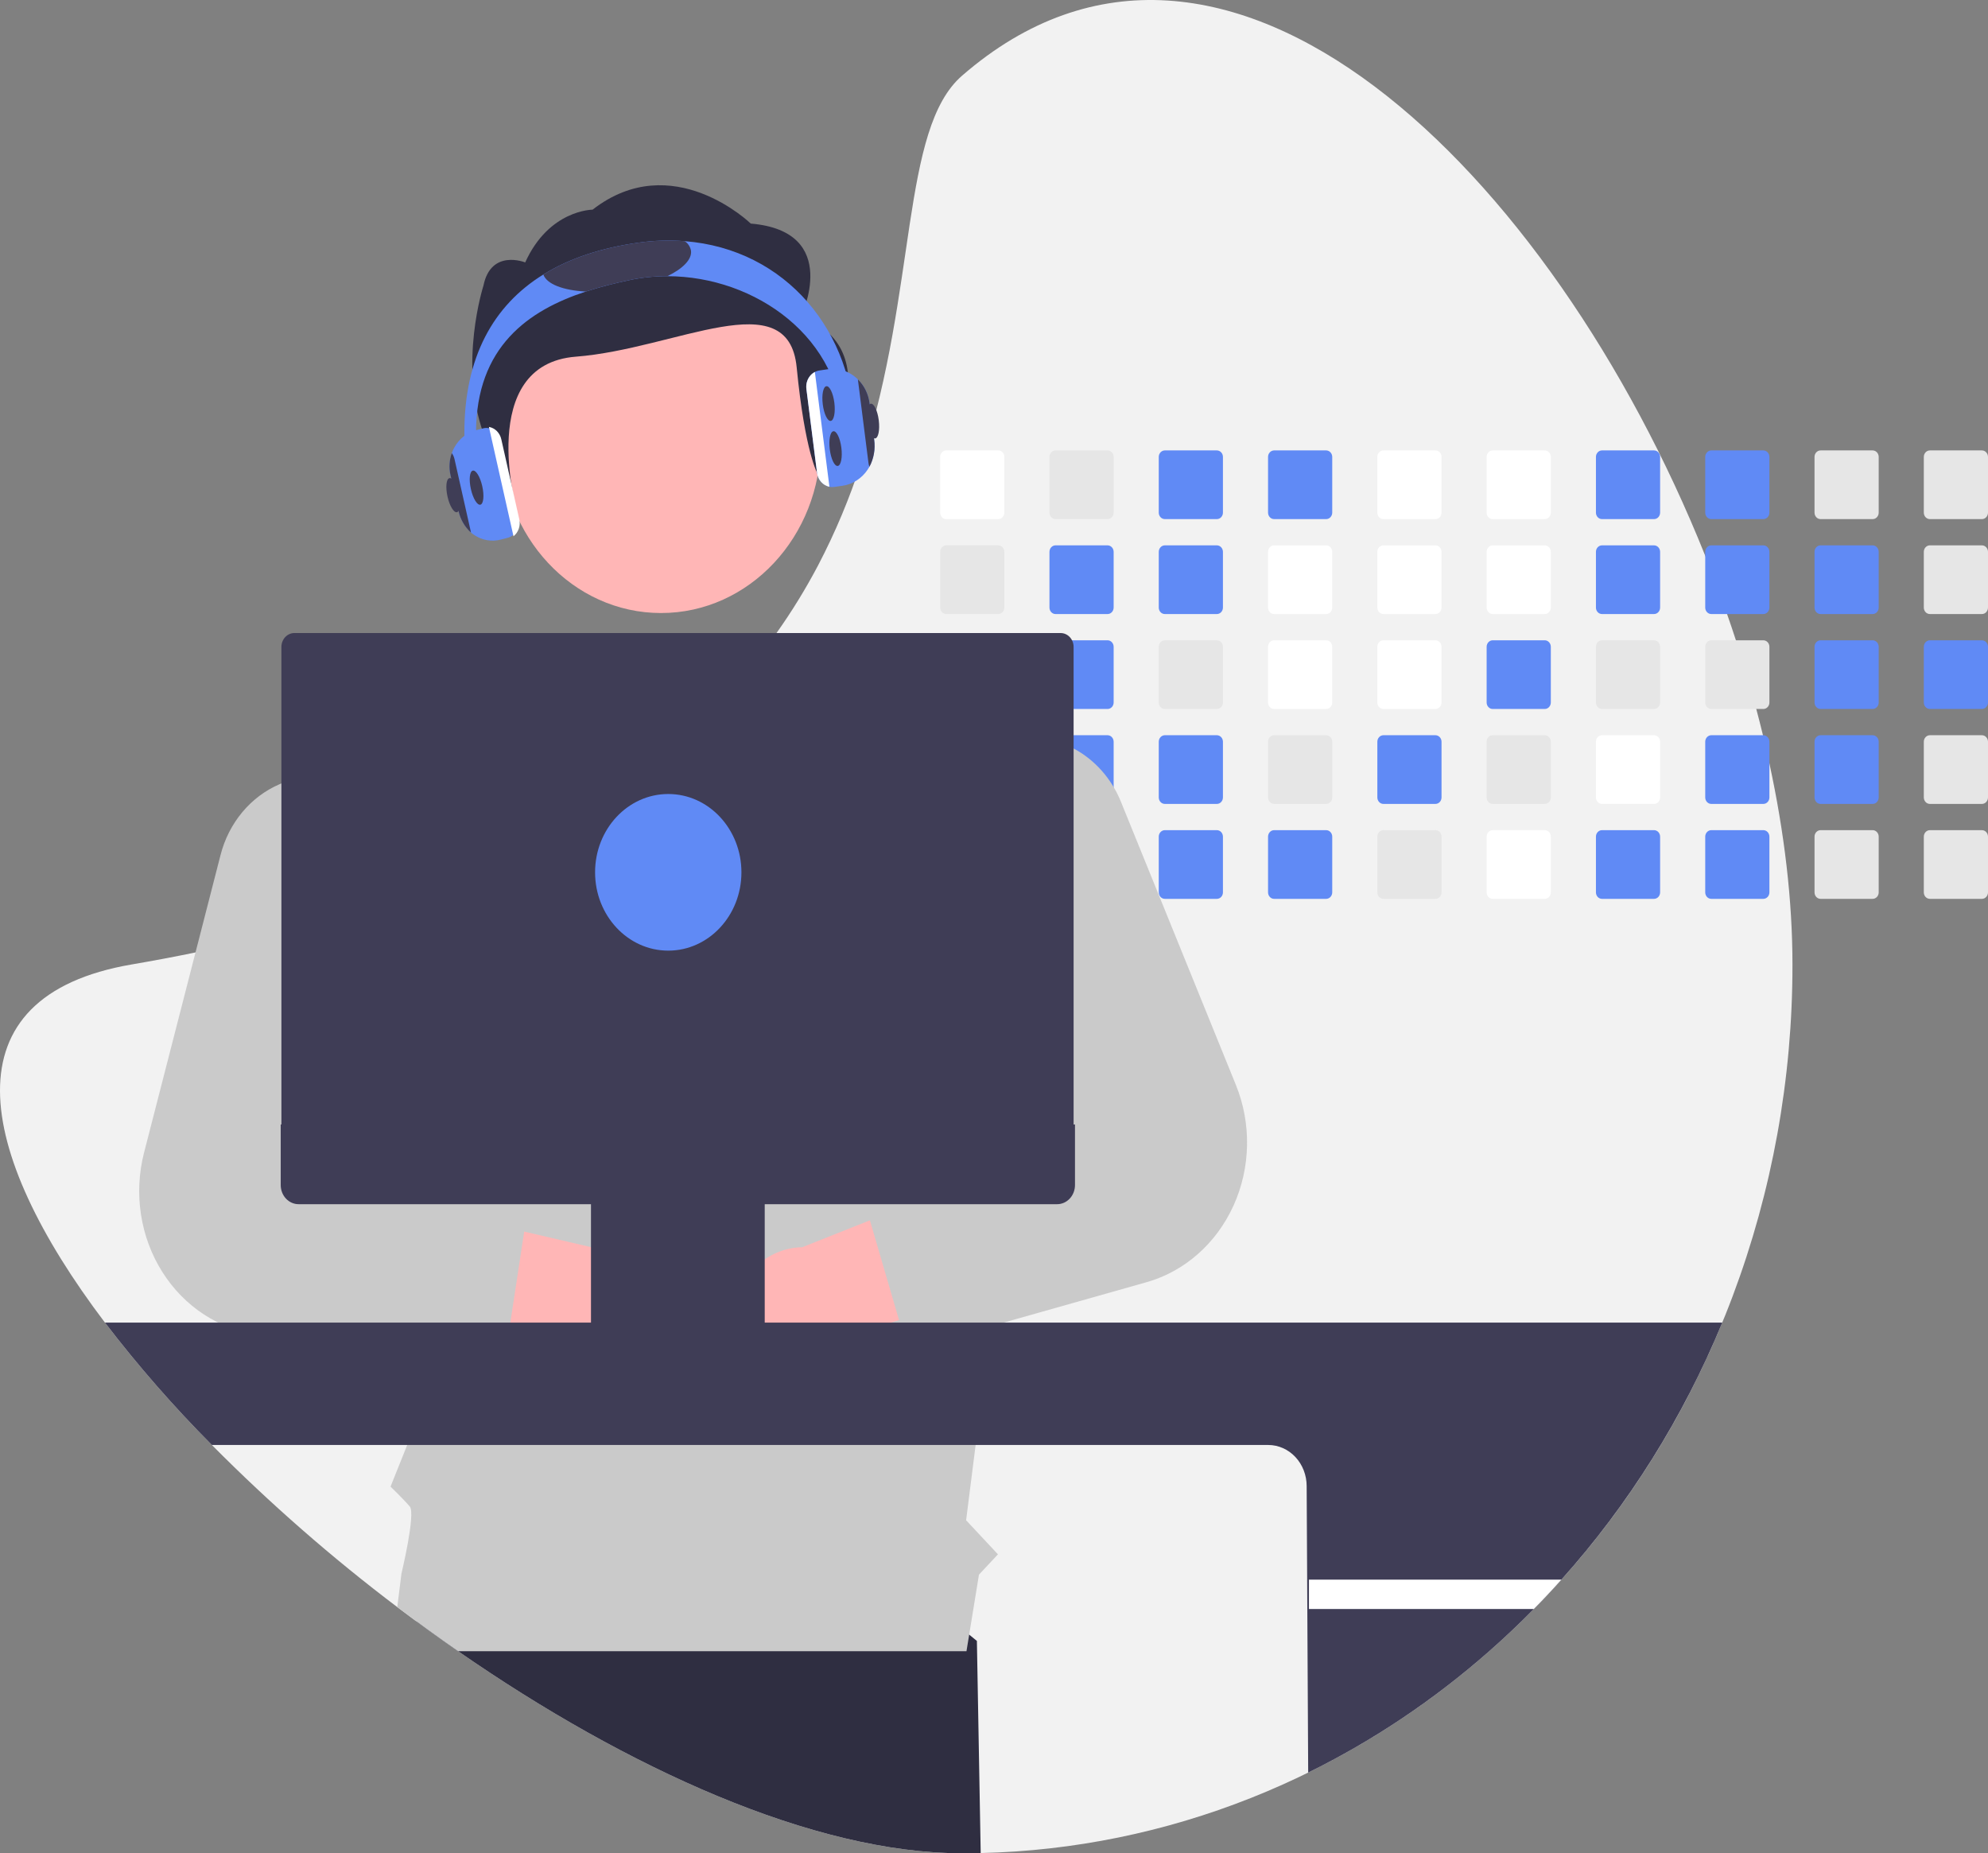 <svg width="501" height="467" viewBox="0 0 501 467" fill="none" xmlns="http://www.w3.org/2000/svg">
<rect x="0" y="0" width="501" height="467" fill="#808080" stroke="none"/>
<g clip-path="url(#clip0_73_2)">
<path d="M451.721 243.034C451.786 300.821 430.915 356.384 393.495 398.043C391.238 400.571 388.922 403.038 386.544 405.444C382.921 409.132 379.177 412.676 375.311 416.078C339.145 447.966 293.996 465.884 247.148 466.943C245.587 466.981 244.02 467 242.447 467C205.084 467 158.091 445.643 115.445 416.078C111.916 413.633 108.419 411.13 104.954 408.571C103.334 407.386 101.722 406.184 100.118 404.965C83.67 392.536 68.057 378.886 53.395 364.117C43.796 354.475 34.794 344.174 26.447 333.279C-6.322 290.022 -13.549 251.046 33.168 243.034C38.699 242.089 44.067 241.078 49.272 240.002C56.812 238.451 64.027 236.777 70.919 234.978C80.202 232.564 88.924 229.946 97.084 227.124C99.829 226.178 102.511 225.214 105.131 224.23C143.854 209.675 169.772 190.694 187.413 170.1C190.406 166.614 193.164 163.086 195.689 159.516C199.553 154.082 203.062 148.37 206.192 142.42C210.512 134.154 214.141 125.494 217.036 116.543L217.195 116.052C231.232 72.72 226.961 32.527 242.447 19.075C308.643 -38.434 391.056 43.464 429.738 140.044C431.688 144.91 433.522 149.806 435.24 154.731C436.011 156.931 436.756 159.136 437.472 161.344C439.357 167.099 441.067 172.869 442.603 178.654C443.192 180.86 443.753 183.065 444.287 185.267C444.859 187.643 445.407 190.014 445.913 192.384C449.677 209.738 451.721 226.853 451.721 243.034Z" fill="#F2F2F2"/>
<path d="M247.148 466.943C245.587 466.981 244.02 467 242.447 467C205.085 467 158.091 445.643 115.445 416.078C111.916 413.632 108.419 411.13 104.954 408.571L107.993 388.777L200.007 375.703L246.188 413.494L247.148 466.943Z" fill="#2F2E41"/>
<path d="M251.577 113.499H238.465C238.059 113.499 237.67 113.672 237.383 113.979C237.095 114.286 236.934 114.703 236.934 115.138V129.176C236.934 129.391 236.974 129.604 237.051 129.802C237.128 130 237.241 130.181 237.383 130.332C237.525 130.484 237.694 130.604 237.88 130.686C238.066 130.768 238.265 130.809 238.465 130.809H251.577C251.983 130.809 252.371 130.637 252.658 130.331C252.945 130.025 253.107 129.61 253.109 129.176V115.138C253.108 114.703 252.946 114.287 252.659 113.98C252.372 113.673 251.983 113.5 251.577 113.499Z" fill="white"/>
<path d="M251.577 137.421H238.465C238.059 137.422 237.67 137.594 237.383 137.902C237.095 138.209 236.934 138.626 236.934 139.06V153.099C236.934 153.314 236.974 153.526 237.051 153.725C237.128 153.923 237.241 154.103 237.383 154.255C237.525 154.407 237.694 154.527 237.88 154.609C238.066 154.69 238.265 154.732 238.465 154.731H251.577C251.983 154.732 252.371 154.56 252.658 154.254C252.945 153.948 253.107 153.532 253.109 153.099V139.06C253.108 138.626 252.946 138.21 252.659 137.903C252.372 137.596 251.983 137.423 251.577 137.421Z" fill="#E6E6E6"/>
<path d="M251.577 161.344H238.465C238.059 161.344 237.67 161.517 237.383 161.824C237.095 162.132 236.934 162.548 236.934 162.983V177.015C236.933 177.231 236.973 177.444 237.05 177.643C237.126 177.842 237.239 178.023 237.382 178.175C237.524 178.327 237.693 178.448 237.879 178.53C238.065 178.612 238.264 178.655 238.465 178.654H251.577C251.983 178.654 252.373 178.481 252.66 178.174C252.947 177.867 253.109 177.45 253.109 177.015V162.983C253.108 162.549 252.946 162.133 252.659 161.826C252.372 161.518 251.983 161.345 251.577 161.344Z" fill="#E6E6E6"/>
<path d="M253.085 186.616C253.02 186.238 252.834 185.897 252.558 185.651C252.283 185.404 251.936 185.269 251.577 185.267H238.465C238.059 185.267 237.67 185.44 237.383 185.747C237.095 186.054 236.934 186.471 236.934 186.906V200.938C236.933 201.153 236.973 201.367 237.05 201.566C237.126 201.765 237.239 201.945 237.382 202.098C237.524 202.25 237.693 202.371 237.879 202.453C238.065 202.535 238.264 202.577 238.465 202.577H251.577C251.983 202.577 252.373 202.404 252.66 202.097C252.947 201.789 253.109 201.372 253.109 200.938V186.906C253.11 186.809 253.102 186.711 253.085 186.616Z" fill="#E6E6E6"/>
<path d="M252.172 209.316C251.984 209.232 251.782 209.189 251.577 209.189H238.465C238.264 209.189 238.065 209.231 237.879 209.313C237.693 209.396 237.524 209.516 237.382 209.669C237.239 209.821 237.127 210.002 237.05 210.201C236.973 210.4 236.934 210.613 236.934 210.828V224.861C236.933 225.076 236.972 225.29 237.049 225.489C237.125 225.688 237.238 225.869 237.38 226.022C237.523 226.174 237.692 226.295 237.878 226.377C238.064 226.459 238.264 226.501 238.465 226.5H251.577C251.984 226.499 252.373 226.327 252.66 226.019C252.947 225.712 253.109 225.295 253.109 224.861V210.828C253.108 210.506 253.019 210.191 252.853 209.922C252.686 209.653 252.45 209.442 252.172 209.316Z" fill="#E6E6E6"/>
<path d="M279.121 113.499H266.009C265.603 113.499 265.213 113.672 264.926 113.979C264.639 114.286 264.478 114.703 264.477 115.138V129.176C264.478 129.391 264.517 129.604 264.594 129.802C264.672 130 264.784 130.181 264.927 130.332C265.069 130.484 265.238 130.604 265.423 130.686C265.609 130.768 265.808 130.809 266.009 130.809H279.121C279.526 130.809 279.915 130.637 280.202 130.331C280.489 130.025 280.651 129.61 280.652 129.176V115.138C280.651 114.703 280.489 114.287 280.202 113.98C279.916 113.673 279.527 113.5 279.121 113.499Z" fill="#E6E6E6"/>
<path d="M279.121 137.421H266.009C265.603 137.422 265.213 137.594 264.926 137.902C264.639 138.209 264.478 138.626 264.477 139.06V153.099C264.478 153.314 264.517 153.526 264.594 153.725C264.672 153.923 264.784 154.103 264.927 154.255C265.069 154.407 265.238 154.527 265.423 154.609C265.609 154.69 265.808 154.732 266.009 154.731H279.121C279.526 154.732 279.915 154.56 280.202 154.254C280.489 153.948 280.651 153.532 280.652 153.099V139.06C280.651 138.626 280.489 138.21 280.202 137.903C279.916 137.596 279.527 137.423 279.121 137.421Z" fill="#608AF5"/>
<path d="M279.121 161.344H266.009C265.603 161.344 265.213 161.517 264.926 161.824C264.639 162.132 264.478 162.548 264.477 162.983V177.015C264.477 177.231 264.516 177.444 264.593 177.643C264.67 177.842 264.783 178.023 264.925 178.175C265.067 178.327 265.236 178.448 265.422 178.53C265.608 178.612 265.808 178.655 266.009 178.654H279.121C279.527 178.654 279.916 178.481 280.204 178.174C280.491 177.867 280.652 177.45 280.652 177.015V162.983C280.651 162.549 280.489 162.133 280.202 161.826C279.916 161.518 279.527 161.345 279.121 161.344Z" fill="#608AF5"/>
<path d="M279.121 185.267H266.009C265.688 185.267 265.375 185.376 265.115 185.577C264.855 185.778 264.66 186.062 264.56 186.389C264.505 186.555 264.477 186.73 264.477 186.906V200.938C264.477 201.153 264.516 201.367 264.593 201.566C264.67 201.765 264.783 201.945 264.925 202.098C265.067 202.25 265.236 202.371 265.422 202.453C265.608 202.535 265.808 202.577 266.009 202.577H279.121C279.527 202.577 279.916 202.404 280.204 202.097C280.491 201.789 280.652 201.372 280.652 200.938V186.906C280.651 186.471 280.489 186.055 280.202 185.748C279.915 185.441 279.527 185.268 279.121 185.267Z" fill="#608AF5"/>
<path d="M279.121 209.189H266.009C265.808 209.189 265.608 209.231 265.422 209.313C265.236 209.396 265.067 209.516 264.925 209.669C264.783 209.821 264.67 210.002 264.593 210.201C264.516 210.4 264.477 210.613 264.477 210.828V224.861C264.477 225.076 264.516 225.289 264.593 225.488C264.67 225.687 264.783 225.868 264.925 226.02C265.067 226.173 265.236 226.293 265.422 226.376C265.608 226.458 265.808 226.5 266.009 226.5H279.121C279.527 226.499 279.916 226.327 280.204 226.019C280.491 225.712 280.652 225.295 280.652 224.861V210.828C280.652 210.394 280.491 209.977 280.204 209.67C279.916 209.362 279.527 209.19 279.121 209.189Z" fill="#E6E6E6"/>
<path d="M306.664 113.499H293.552C293.146 113.499 292.757 113.672 292.47 113.979C292.183 114.286 292.021 114.703 292.021 115.138V129.176C292.021 129.391 292.061 129.604 292.138 129.802C292.215 130 292.328 130.181 292.47 130.332C292.612 130.484 292.781 130.604 292.967 130.686C293.153 130.768 293.352 130.809 293.552 130.809H306.664C307.069 130.809 307.458 130.637 307.745 130.331C308.032 130.025 308.194 129.61 308.196 129.176V115.138C308.195 114.703 308.033 114.287 307.746 113.98C307.459 113.673 307.07 113.5 306.664 113.499Z" fill="#608AF5"/>
<path d="M306.664 137.421H293.552C293.146 137.422 292.757 137.594 292.47 137.902C292.182 138.209 292.021 138.626 292.021 139.06V153.099C292.021 153.314 292.061 153.526 292.138 153.725C292.215 153.923 292.328 154.103 292.47 154.255C292.612 154.407 292.781 154.527 292.967 154.609C293.153 154.69 293.352 154.732 293.552 154.731H306.664C307.069 154.732 307.458 154.56 307.745 154.254C308.032 153.948 308.194 153.532 308.196 153.099V139.06C308.195 138.626 308.033 138.21 307.746 137.903C307.459 137.596 307.07 137.423 306.664 137.421Z" fill="#608AF5"/>
<path d="M306.664 161.344H293.552C293.146 161.344 292.757 161.517 292.47 161.824C292.182 162.132 292.021 162.548 292.021 162.983V177.015C292.021 177.231 292.06 177.444 292.137 177.643C292.213 177.842 292.326 178.023 292.469 178.175C292.611 178.327 292.78 178.448 292.966 178.53C293.152 178.612 293.351 178.655 293.552 178.654H306.664C307.07 178.654 307.46 178.481 307.747 178.174C308.034 177.867 308.196 177.45 308.196 177.015V162.983C308.195 162.549 308.033 162.133 307.746 161.826C307.459 161.518 307.07 161.345 306.664 161.344Z" fill="#E6E6E6"/>
<path d="M306.664 185.267H293.552C293.146 185.267 292.757 185.44 292.47 185.747C292.183 186.054 292.021 186.471 292.021 186.906V200.938C292.02 201.153 292.06 201.367 292.137 201.566C292.213 201.765 292.326 201.945 292.469 202.098C292.611 202.25 292.78 202.371 292.966 202.453C293.152 202.535 293.351 202.577 293.552 202.577H306.664C307.07 202.577 307.46 202.404 307.747 202.097C308.034 201.789 308.196 201.372 308.196 200.938V186.906C308.195 186.471 308.033 186.055 307.746 185.748C307.459 185.441 307.07 185.268 306.664 185.267Z" fill="#608AF5"/>
<path d="M306.664 209.189H293.552C293.351 209.189 293.152 209.231 292.966 209.313C292.78 209.396 292.611 209.516 292.469 209.669C292.326 209.821 292.213 210.002 292.137 210.201C292.06 210.4 292.021 210.613 292.021 210.828V224.861C292.021 225.076 292.06 225.289 292.137 225.488C292.213 225.687 292.326 225.868 292.469 226.02C292.611 226.173 292.78 226.293 292.966 226.376C293.152 226.458 293.351 226.5 293.552 226.5H306.664C307.07 226.499 307.46 226.327 307.747 226.019C308.034 225.712 308.196 225.295 308.196 224.861V210.828C308.196 210.394 308.034 209.977 307.747 209.67C307.46 209.362 307.07 209.19 306.664 209.189Z" fill="#608AF5"/>
<path d="M334.208 113.499H321.096C320.69 113.499 320.3 113.672 320.013 113.979C319.726 114.286 319.564 114.703 319.564 115.138V129.176C319.564 129.391 319.604 129.604 319.681 129.802C319.758 130 319.871 130.181 320.014 130.332C320.156 130.484 320.325 130.604 320.51 130.686C320.696 130.768 320.895 130.809 321.096 130.809H334.208C334.613 130.809 335.002 130.637 335.289 130.331C335.576 130.025 335.738 129.61 335.739 129.176V115.138C335.738 114.703 335.576 114.287 335.289 113.98C335.002 113.673 334.614 113.5 334.208 113.499Z" fill="#608AF5"/>
<path d="M334.208 137.421H321.096C320.69 137.422 320.3 137.594 320.013 137.902C319.726 138.209 319.564 138.626 319.564 139.06V153.099C319.564 153.314 319.604 153.526 319.681 153.725C319.758 153.923 319.871 154.103 320.014 154.255C320.156 154.407 320.325 154.527 320.51 154.609C320.696 154.69 320.895 154.732 321.096 154.731H334.208C334.613 154.732 335.002 154.56 335.289 154.254C335.576 153.948 335.738 153.532 335.739 153.099V139.06C335.738 138.626 335.576 138.21 335.289 137.903C335.002 137.596 334.614 137.423 334.208 137.421Z" fill="white"/>
<path d="M334.208 161.344H321.096C320.69 161.344 320.3 161.517 320.013 161.824C319.726 162.132 319.564 162.548 319.564 162.983V177.015C319.564 177.231 319.603 177.444 319.68 177.643C319.757 177.842 319.87 178.023 320.012 178.175C320.154 178.327 320.323 178.448 320.509 178.53C320.695 178.612 320.894 178.655 321.096 178.654H334.208C334.614 178.654 335.003 178.481 335.29 178.174C335.578 177.867 335.739 177.45 335.739 177.015V162.983C335.738 162.549 335.576 162.133 335.289 161.826C335.002 161.518 334.614 161.345 334.208 161.344Z" fill="white"/>
<path d="M334.208 185.267H321.096C320.69 185.267 320.3 185.44 320.013 185.747C319.726 186.054 319.564 186.471 319.564 186.906V200.938C319.564 201.153 319.603 201.367 319.68 201.566C319.757 201.765 319.87 201.945 320.012 202.098C320.154 202.25 320.323 202.371 320.509 202.453C320.695 202.535 320.894 202.577 321.096 202.577H334.208C334.614 202.577 335.003 202.404 335.29 202.097C335.578 201.789 335.739 201.372 335.739 200.938V186.906C335.738 186.471 335.576 186.055 335.289 185.748C335.002 185.441 334.614 185.268 334.208 185.267Z" fill="#E6E6E6"/>
<path d="M334.208 209.189H321.096C320.894 209.189 320.695 209.231 320.509 209.313C320.323 209.396 320.154 209.516 320.012 209.669C319.87 209.821 319.757 210.002 319.68 210.201C319.603 210.4 319.564 210.613 319.564 210.828V224.861C319.564 225.076 319.603 225.289 319.68 225.488C319.757 225.687 319.87 225.868 320.012 226.02C320.154 226.173 320.323 226.293 320.509 226.376C320.695 226.458 320.894 226.5 321.096 226.5H334.208C334.614 226.499 335.003 226.327 335.29 226.019C335.578 225.712 335.739 225.295 335.739 224.861V210.828C335.739 210.394 335.578 209.977 335.29 209.67C335.003 209.362 334.614 209.19 334.208 209.189Z" fill="#608AF5"/>
<path d="M361.751 113.499H348.633C348.228 113.5 347.84 113.674 347.554 113.981C347.268 114.288 347.108 114.704 347.108 115.138V129.176C347.108 129.609 347.269 130.024 347.555 130.33C347.841 130.637 348.229 130.809 348.633 130.809H361.751C362.156 130.809 362.545 130.637 362.832 130.331C363.119 130.025 363.281 129.61 363.283 129.176V115.138C363.282 114.703 363.12 114.287 362.833 113.98C362.546 113.673 362.157 113.5 361.751 113.499Z" fill="white"/>
<path d="M361.751 137.421H348.633C348.228 137.423 347.84 137.596 347.554 137.903C347.268 138.211 347.108 138.627 347.108 139.06V153.099C347.108 153.532 347.269 153.947 347.555 154.253C347.841 154.559 348.229 154.731 348.633 154.731H361.751C362.156 154.732 362.545 154.56 362.832 154.254C363.119 153.948 363.281 153.532 363.283 153.099V139.06C363.282 138.626 363.12 138.21 362.833 137.903C362.546 137.596 362.157 137.423 361.751 137.421Z" fill="white"/>
<path d="M361.751 161.344H348.633C348.228 161.346 347.84 161.519 347.554 161.826C347.268 162.133 347.108 162.549 347.108 162.983V177.015C347.107 177.23 347.146 177.443 347.223 177.642C347.299 177.84 347.411 178.021 347.553 178.173C347.695 178.325 347.863 178.446 348.048 178.529C348.234 178.611 348.433 178.654 348.633 178.654H361.751C362.157 178.654 362.547 178.481 362.834 178.174C363.121 177.867 363.283 177.45 363.283 177.015V162.983C363.282 162.549 363.12 162.133 362.833 161.826C362.546 161.518 362.157 161.345 361.751 161.344Z" fill="white"/>
<path d="M361.751 185.267H348.633C348.228 185.268 347.84 185.442 347.554 185.749C347.268 186.056 347.108 186.472 347.108 186.906V200.938C347.107 201.153 347.146 201.366 347.223 201.564C347.299 201.763 347.411 201.944 347.553 202.096C347.695 202.248 347.863 202.369 348.048 202.452C348.234 202.534 348.433 202.577 348.633 202.577H361.751C362.157 202.577 362.547 202.404 362.834 202.097C363.121 201.789 363.283 201.373 363.283 200.938V186.906C363.282 186.471 363.12 186.055 362.833 185.748C362.546 185.441 362.157 185.268 361.751 185.267Z" fill="#608AF5"/>
<path d="M361.751 209.189H348.633C348.433 209.19 348.234 209.232 348.048 209.315C347.863 209.397 347.695 209.518 347.553 209.67C347.411 209.823 347.299 210.003 347.223 210.202C347.146 210.401 347.107 210.614 347.108 210.828V224.861C347.107 225.075 347.146 225.288 347.223 225.487C347.299 225.686 347.411 225.866 347.553 226.019C347.695 226.171 347.863 226.292 348.048 226.374C348.234 226.457 348.433 226.499 348.633 226.5H361.751C362.157 226.499 362.547 226.327 362.834 226.019C363.121 225.712 363.283 225.295 363.283 224.861V210.828C363.283 210.394 363.121 209.977 362.834 209.67C362.547 209.362 362.157 209.19 361.751 209.189Z" fill="#E6E6E6"/>
<path d="M389.295 113.499H376.177C375.772 113.5 375.383 113.674 375.097 113.981C374.811 114.288 374.651 114.704 374.651 115.138V129.176C374.651 129.609 374.812 130.024 375.098 130.33C375.384 130.637 375.772 130.809 376.177 130.809H389.295C389.7 130.809 390.089 130.637 390.376 130.331C390.663 130.025 390.825 129.61 390.826 129.176V115.138C390.825 114.703 390.663 114.287 390.376 113.98C390.089 113.673 389.7 113.5 389.295 113.499Z" fill="white"/>
<path d="M389.295 137.421H376.177C375.772 137.423 375.383 137.596 375.097 137.903C374.811 138.211 374.651 138.627 374.651 139.06V153.099C374.651 153.532 374.812 153.947 375.098 154.253C375.384 154.559 375.772 154.731 376.177 154.731H389.295C389.7 154.732 390.089 154.56 390.376 154.254C390.663 153.948 390.825 153.532 390.826 153.099V139.06C390.825 138.626 390.663 138.21 390.376 137.903C390.089 137.596 389.7 137.423 389.295 137.421Z" fill="white"/>
<path d="M389.295 161.344H376.177C375.772 161.346 375.383 161.519 375.097 161.826C374.811 162.133 374.651 162.549 374.651 162.983V177.015C374.651 177.23 374.69 177.443 374.766 177.642C374.842 177.84 374.955 178.021 375.096 178.173C375.238 178.325 375.406 178.446 375.592 178.529C375.777 178.611 375.976 178.654 376.177 178.654H389.295C389.701 178.654 390.09 178.481 390.377 178.174C390.665 177.867 390.826 177.45 390.826 177.015V162.983C390.825 162.549 390.663 162.133 390.376 161.826C390.089 161.518 389.7 161.345 389.295 161.344Z" fill="#608AF5"/>
<path d="M389.295 185.267H376.177C375.772 185.268 375.383 185.442 375.097 185.749C374.812 186.056 374.651 186.472 374.651 186.906V200.938C374.651 201.153 374.69 201.366 374.766 201.564C374.842 201.763 374.955 201.944 375.096 202.096C375.238 202.248 375.406 202.369 375.592 202.452C375.777 202.534 375.976 202.577 376.177 202.577H389.295C389.701 202.577 390.09 202.404 390.377 202.097C390.665 201.789 390.826 201.373 390.826 200.938V186.906C390.825 186.471 390.663 186.055 390.376 185.748C390.089 185.441 389.7 185.268 389.295 185.267Z" fill="#E6E6E6"/>
<path d="M389.295 209.189H376.177C375.976 209.19 375.777 209.232 375.592 209.315C375.406 209.397 375.238 209.518 375.096 209.67C374.955 209.823 374.842 210.003 374.766 210.202C374.69 210.401 374.651 210.614 374.651 210.828V224.861C374.651 225.075 374.69 225.288 374.766 225.487C374.842 225.686 374.955 225.866 375.096 226.019C375.238 226.171 375.406 226.292 375.592 226.374C375.777 226.457 375.976 226.499 376.177 226.5H389.295C389.701 226.499 390.09 226.327 390.377 226.019C390.665 225.712 390.826 225.295 390.826 224.861V210.828C390.826 210.394 390.665 209.977 390.377 209.67C390.09 209.362 389.701 209.19 389.295 209.189Z" fill="white"/>
<path d="M416.838 113.499H403.72C403.315 113.5 402.927 113.674 402.641 113.981C402.355 114.288 402.194 114.704 402.195 115.138V129.176C402.195 129.609 402.355 130.024 402.641 130.33C402.928 130.637 403.316 130.809 403.72 130.809H416.838C417.243 130.809 417.632 130.637 417.919 130.331C418.206 130.025 418.368 129.61 418.37 129.176V115.138C418.368 114.703 418.207 114.287 417.92 113.98C417.633 113.673 417.244 113.5 416.838 113.499Z" fill="#608AF5"/>
<path d="M416.838 137.421H403.72C403.315 137.423 402.927 137.596 402.641 137.903C402.355 138.211 402.194 138.627 402.195 139.06V153.099C402.195 153.532 402.355 153.947 402.641 154.253C402.928 154.559 403.316 154.731 403.72 154.731H416.838C417.243 154.732 417.632 154.56 417.919 154.254C418.206 153.948 418.368 153.532 418.37 153.099V139.06C418.368 138.626 418.207 138.21 417.92 137.903C417.633 137.596 417.244 137.423 416.838 137.421Z" fill="#608AF5"/>
<path d="M416.838 161.344H403.72C403.315 161.346 402.927 161.519 402.641 161.826C402.355 162.133 402.194 162.549 402.195 162.983V177.015C402.194 177.23 402.233 177.443 402.309 177.642C402.386 177.84 402.498 178.021 402.64 178.173C402.782 178.325 402.95 178.446 403.135 178.529C403.321 178.611 403.519 178.654 403.72 178.654H416.838C417.244 178.654 417.634 178.481 417.921 178.174C418.208 177.867 418.369 177.45 418.37 177.015V162.983C418.368 162.549 418.207 162.133 417.92 161.826C417.633 161.518 417.244 161.345 416.838 161.344Z" fill="#E6E6E6"/>
<path d="M416.838 185.267H403.72C403.315 185.268 402.927 185.442 402.641 185.749C402.355 186.056 402.194 186.472 402.195 186.906V200.938C402.194 201.153 402.233 201.366 402.309 201.564C402.386 201.763 402.498 201.944 402.64 202.096C402.782 202.248 402.95 202.369 403.135 202.452C403.321 202.534 403.519 202.577 403.72 202.577H416.838C417.244 202.577 417.634 202.404 417.921 202.097C418.208 201.789 418.369 201.373 418.37 200.938V186.906C418.368 186.471 418.207 186.055 417.92 185.748C417.633 185.441 417.244 185.268 416.838 185.267Z" fill="white"/>
<path d="M416.838 209.189H403.72C403.519 209.19 403.321 209.232 403.135 209.315C402.95 209.397 402.782 209.518 402.64 209.67C402.498 209.823 402.386 210.003 402.309 210.202C402.233 210.401 402.194 210.614 402.195 210.828V224.861C402.194 225.075 402.233 225.288 402.309 225.487C402.386 225.686 402.498 225.866 402.64 226.019C402.782 226.171 402.95 226.292 403.135 226.374C403.321 226.457 403.519 226.499 403.72 226.5H416.838C417.244 226.499 417.634 226.327 417.921 226.019C418.208 225.712 418.369 225.295 418.37 224.861V210.828C418.369 210.394 418.208 209.977 417.921 209.67C417.634 209.362 417.244 209.19 416.838 209.189Z" fill="#608AF5"/>
<path d="M444.382 113.499H431.264C430.858 113.5 430.47 113.674 430.184 113.981C429.898 114.288 429.738 114.704 429.738 115.138V129.176C429.738 129.609 429.899 130.024 430.185 130.33C430.471 130.637 430.859 130.809 431.264 130.809H444.382C444.787 130.809 445.176 130.637 445.463 130.331C445.75 130.025 445.912 129.61 445.913 129.176V115.138C445.912 114.703 445.75 114.287 445.463 113.98C445.176 113.673 444.787 113.5 444.382 113.499Z" fill="#608AF5"/>
<path d="M444.382 137.421H431.264C430.858 137.423 430.47 137.596 430.184 137.903C429.898 138.211 429.738 138.627 429.738 139.06V153.099C429.738 153.532 429.899 153.947 430.185 154.253C430.471 154.559 430.859 154.731 431.264 154.731H444.382C444.787 154.732 445.176 154.56 445.463 154.254C445.75 153.948 445.912 153.532 445.913 153.099V139.06C445.912 138.626 445.75 138.21 445.463 137.903C445.176 137.596 444.787 137.423 444.382 137.421Z" fill="#608AF5"/>
<path d="M444.382 161.344H431.264C430.858 161.346 430.47 161.519 430.184 161.826C429.898 162.133 429.738 162.549 429.738 162.983V177.015C429.737 177.23 429.777 177.443 429.853 177.642C429.929 177.84 430.042 178.021 430.183 178.173C430.325 178.325 430.493 178.446 430.679 178.529C430.864 178.611 431.063 178.654 431.264 178.654H444.382C444.788 178.654 445.177 178.481 445.464 178.174C445.751 177.867 445.913 177.45 445.913 177.015V162.983C445.912 162.549 445.75 162.133 445.463 161.826C445.176 161.518 444.787 161.345 444.382 161.344Z" fill="#E6E6E6"/>
<path d="M444.382 185.267H431.264C430.858 185.268 430.47 185.442 430.184 185.749C429.898 186.056 429.738 186.472 429.738 186.906V200.938C429.737 201.153 429.777 201.366 429.853 201.564C429.929 201.763 430.042 201.944 430.183 202.096C430.325 202.248 430.493 202.369 430.679 202.452C430.864 202.534 431.063 202.577 431.264 202.577H444.382C444.788 202.577 445.177 202.404 445.464 202.097C445.751 201.789 445.913 201.373 445.913 200.938V186.906C445.912 186.471 445.75 186.055 445.463 185.748C445.176 185.441 444.787 185.268 444.382 185.267Z" fill="#608AF5"/>
<path d="M444.382 209.189H431.264C431.063 209.19 430.864 209.232 430.679 209.315C430.493 209.397 430.325 209.518 430.183 209.67C430.042 209.823 429.929 210.003 429.853 210.202C429.777 210.401 429.737 210.614 429.738 210.828V224.861C429.737 225.075 429.777 225.288 429.853 225.487C429.929 225.686 430.042 225.866 430.183 226.019C430.325 226.171 430.493 226.292 430.679 226.374C430.864 226.457 431.063 226.499 431.264 226.5H444.382C444.788 226.499 445.177 226.327 445.464 226.019C445.751 225.712 445.913 225.295 445.913 224.861V210.828C445.913 210.394 445.751 209.977 445.464 209.67C445.177 209.362 444.788 209.19 444.382 209.189Z" fill="#608AF5"/>
<path d="M471.925 113.499H458.807C458.402 113.5 458.014 113.674 457.728 113.981C457.442 114.288 457.281 114.704 457.281 115.138V129.176C457.282 129.609 457.442 130.024 457.728 130.33C458.015 130.637 458.402 130.809 458.807 130.809H471.925C472.33 130.809 472.719 130.637 473.006 130.331C473.293 130.025 473.455 129.61 473.456 129.176V115.138C473.455 114.703 473.294 114.287 473.007 113.98C472.72 113.673 472.331 113.5 471.925 113.499Z" fill="#E6E6E6"/>
<path d="M471.925 137.421H458.807C458.402 137.423 458.014 137.596 457.728 137.903C457.442 138.211 457.281 138.627 457.281 139.06V153.099C457.282 153.532 457.442 153.947 457.728 154.253C458.015 154.559 458.402 154.731 458.807 154.731H471.925C472.33 154.732 472.719 154.56 473.006 154.254C473.293 153.948 473.455 153.532 473.456 153.099V139.06C473.455 138.626 473.294 138.21 473.007 137.903C472.72 137.596 472.331 137.423 471.925 137.421Z" fill="#608AF5"/>
<path d="M471.925 161.344H458.807C458.402 161.346 458.014 161.519 457.728 161.826C457.442 162.133 457.281 162.549 457.282 162.983V177.015C457.281 177.23 457.32 177.443 457.396 177.642C457.473 177.84 457.585 178.021 457.727 178.173C457.868 178.325 458.037 178.446 458.222 178.529C458.408 178.611 458.606 178.654 458.807 178.654H471.925C472.331 178.654 472.72 178.481 473.008 178.174C473.295 177.867 473.456 177.45 473.456 177.015V162.983C473.455 162.549 473.294 162.133 473.007 161.826C472.72 161.518 472.331 161.345 471.925 161.344Z" fill="#608AF5"/>
<path d="M471.925 185.267H458.807C458.402 185.268 458.014 185.442 457.728 185.749C457.442 186.056 457.281 186.472 457.282 186.906V200.938C457.281 201.153 457.32 201.366 457.396 201.564C457.473 201.763 457.585 201.944 457.727 202.096C457.868 202.248 458.037 202.369 458.222 202.452C458.408 202.534 458.606 202.577 458.807 202.577H471.925C472.331 202.577 472.721 202.404 473.008 202.097C473.295 201.789 473.456 201.373 473.456 200.938V186.906C473.455 186.471 473.294 186.055 473.007 185.748C472.72 185.441 472.331 185.268 471.925 185.267Z" fill="#608AF5"/>
<path d="M471.925 209.189H458.807C458.606 209.19 458.408 209.232 458.222 209.315C458.037 209.397 457.868 209.518 457.727 209.67C457.585 209.823 457.473 210.003 457.396 210.202C457.32 210.401 457.281 210.614 457.282 210.828V224.861C457.281 225.075 457.32 225.288 457.396 225.487C457.473 225.686 457.585 225.866 457.727 226.019C457.868 226.171 458.037 226.292 458.222 226.374C458.408 226.457 458.606 226.499 458.807 226.5H471.925C472.331 226.499 472.721 226.327 473.008 226.019C473.295 225.712 473.456 225.295 473.456 224.861V210.828C473.456 210.394 473.295 209.977 473.008 209.67C472.721 209.362 472.331 209.19 471.925 209.189Z" fill="#E6E6E6"/>
<path d="M499.468 113.499H486.351C485.945 113.5 485.557 113.674 485.271 113.981C484.985 114.288 484.825 114.704 484.825 115.138V129.176C484.825 129.609 484.986 130.024 485.272 130.33C485.558 130.637 485.946 130.809 486.351 130.809H499.468C499.874 130.809 500.262 130.637 500.55 130.331C500.837 130.025 500.999 129.61 501 129.176V115.138C500.999 114.703 500.837 114.287 500.55 113.98C500.263 113.673 499.874 113.5 499.468 113.499Z" fill="#E6E6E6"/>
<path d="M499.468 137.421H486.351C485.945 137.423 485.557 137.596 485.271 137.903C484.985 138.211 484.825 138.627 484.825 139.06V153.099C484.825 153.532 484.986 153.947 485.272 154.253C485.558 154.559 485.946 154.731 486.351 154.731H499.468C499.874 154.732 500.262 154.56 500.55 154.254C500.837 153.948 500.999 153.532 501 153.099V139.06C500.999 138.626 500.837 138.21 500.55 137.903C500.263 137.596 499.874 137.423 499.468 137.421Z" fill="#E6E6E6"/>
<path d="M499.468 161.344H486.351C485.945 161.346 485.557 161.519 485.271 161.826C484.985 162.133 484.825 162.549 484.825 162.983V177.015C484.824 177.23 484.863 177.443 484.94 177.642C485.016 177.84 485.128 178.021 485.27 178.173C485.412 178.325 485.58 178.446 485.766 178.529C485.951 178.611 486.15 178.654 486.351 178.654H499.468C499.875 178.654 500.264 178.481 500.551 178.174C500.838 177.867 501 177.45 501 177.015V162.983C500.999 162.549 500.837 162.133 500.55 161.826C500.263 161.518 499.874 161.345 499.468 161.344Z" fill="#608AF5"/>
<path d="M499.468 185.267H486.351C485.945 185.268 485.557 185.442 485.271 185.749C484.985 186.056 484.825 186.472 484.825 186.906V200.938C484.824 201.153 484.863 201.366 484.94 201.564C485.016 201.763 485.128 201.944 485.27 202.096C485.412 202.248 485.58 202.369 485.766 202.452C485.951 202.534 486.15 202.577 486.351 202.577H499.468C499.875 202.577 500.264 202.404 500.551 202.097C500.838 201.789 501 201.373 501 200.938V186.906C500.999 186.471 500.837 186.055 500.55 185.748C500.263 185.441 499.874 185.268 499.468 185.267Z" fill="#E6E6E6"/>
<path d="M499.468 209.189H486.351C486.15 209.19 485.951 209.232 485.766 209.315C485.58 209.397 485.412 209.518 485.27 209.67C485.128 209.823 485.016 210.003 484.94 210.202C484.863 210.401 484.824 210.614 484.825 210.828V224.861C484.824 225.075 484.863 225.288 484.94 225.487C485.016 225.686 485.128 225.866 485.27 226.019C485.412 226.171 485.58 226.292 485.766 226.374C485.951 226.457 486.15 226.499 486.351 226.5H499.468C499.875 226.499 500.264 226.327 500.551 226.019C500.838 225.712 501 225.295 501 224.861V210.828C501 210.394 500.838 209.977 500.551 209.67C500.264 209.362 499.875 209.19 499.468 209.189Z" fill="#E6E6E6"/>
<path d="M197.973 416.078H197.608L197.92 416.035L197.973 416.078Z" fill="#2F2E41"/>
<path d="M166.589 154.476C188.815 154.476 206.833 135.194 206.833 111.408C206.833 87.622 188.815 68.34 166.589 68.34C144.362 68.34 126.344 87.622 126.344 111.408C126.344 135.194 144.362 154.476 166.589 154.476Z" fill="#FFB6B6"/>
<path d="M201.832 79.831C201.832 79.831 212.358 58.297 189.201 56.339C189.201 56.339 169.459 37.174 149.337 52.835C149.337 52.835 138.361 52.835 132.359 66.127C132.359 66.127 123.727 62.624 121.83 72C121.83 72 115.513 91.577 121.83 109.196C128.146 126.815 130.245 128.772 130.245 128.772C130.245 128.772 119.865 91.833 145.13 89.876C170.394 87.918 198.665 71.021 200.771 92.555C202.876 114.09 206.045 119.396 206.045 119.396C206.045 119.396 226.042 88.64 201.832 79.831Z" fill="#2F2E41"/>
<path d="M270.692 217.548L270.562 218.279L269.107 226.5L259.052 283.359L258.457 286.707L257.209 293.786L255.5 303.443L251.713 324.844L250.629 330.978L250.223 333.279L250.081 334.086L248.956 340.433L248.615 342.35L245.87 364.117L243.472 383.085L251.495 391.67L246.712 396.789L243.572 416.034L243.578 416.078H115.445C110.261 412.485 105.152 408.781 100.118 404.965L101.172 396.518C101.172 396.518 104.801 381.433 103.275 379.63C101.755 377.827 98.421 374.606 98.421 374.606L102.621 364.117L103.204 362.66L102.227 340.957L102.203 340.433L101.879 333.279L101.838 332.358L101.773 330.978L100.53 303.443L100.507 302.989L100.13 294.643L99.776 286.707L99.623 283.359L98.109 249.868L97.084 227.124L96.189 207.324L99.788 206.019L138.282 192.018L154.227 169.835L187.413 170.1L203.659 170.232L230.767 197.137L236.934 200.289L236.981 200.314L241.405 202.577L252.62 208.307L264.477 214.371L270.562 217.479L270.692 217.548Z" fill="#CACACA"/>
<path d="M158.516 351.466C156.084 352.474 153.475 352.899 150.873 352.712C148.271 352.524 145.738 351.729 143.455 350.381C141.171 349.033 139.191 347.165 137.655 344.91C136.119 342.654 135.063 340.066 134.563 337.327L71.796 327.797L93.615 301.383L149.875 314.482C154.231 313.887 158.639 315.023 162.264 317.674C165.89 320.326 168.48 324.308 169.545 328.867C170.61 333.425 170.076 338.244 168.043 342.409C166.01 346.574 162.62 349.797 158.516 351.466V351.466Z" fill="#FFB6B6"/>
<path d="M130.53 303.443C129.367 301.866 127.721 300.778 125.882 300.373L100.13 294.643L97.485 294.057C95.948 293.713 94.496 293.027 93.224 292.041C91.952 291.056 90.889 289.795 90.104 288.339C89.29 286.811 88.797 285.112 88.661 283.359C88.538 281.766 88.716 280.162 89.185 278.644L98.109 249.868L103.899 231.196C104.601 228.944 105.015 226.601 105.131 224.23C105.453 217.67 103.556 211.205 99.788 206.019C96.475 201.461 91.879 198.164 86.681 196.615C81.482 195.067 75.956 195.349 70.919 197.42C70.772 197.477 70.619 197.54 70.471 197.603C66.859 199.147 63.632 201.568 61.044 204.677C58.457 207.785 56.58 211.494 55.563 215.512L49.272 240.002L36.295 290.489C34.996 295.547 34.734 300.846 35.526 306.023C36.318 311.2 38.146 316.133 40.885 320.483C43.623 324.834 47.208 328.5 51.394 331.231C55.579 333.962 60.266 335.692 65.135 336.304L102.226 340.957L119.391 343.113C121.376 343.368 123.378 342.813 124.998 341.56C126.618 340.306 127.737 338.446 128.132 336.349C128.16 336.234 128.182 336.119 128.197 336.002L128.61 333.279L132.103 310.346L132.138 310.112C132.32 308.942 132.271 307.744 131.994 306.595C131.717 305.447 131.218 304.373 130.53 303.443Z" fill="#CACACA"/>
<path d="M198.496 352.201C201.036 352.832 203.675 352.86 206.227 352.281C208.778 351.703 211.18 350.533 213.263 348.854C215.346 347.174 217.06 345.027 218.284 342.562C219.508 340.097 220.212 337.376 220.346 334.588L281.23 315.681L256.148 292.824L202.177 314.283C197.786 314.351 193.572 316.141 190.332 319.313C187.092 322.485 185.052 326.818 184.598 331.492C184.145 336.166 185.309 340.856 187.87 344.673C190.432 348.489 194.212 351.168 198.496 352.201V352.201Z" fill="#FFB6B6"/>
<path d="M311.459 273.387L282.502 202.066C280.133 196.211 275.903 191.443 270.562 188.608C268.911 187.738 267.177 187.062 265.39 186.591C265.113 186.515 264.837 186.446 264.56 186.389C260.771 185.504 256.841 185.582 253.085 186.616C249.652 187.56 246.444 189.267 243.669 191.628C240.894 193.988 238.615 196.948 236.981 200.314C236.963 200.342 236.947 200.371 236.934 200.402C235.109 204.181 234.138 208.366 234.1 212.619C234.062 216.873 234.958 221.077 236.716 224.892L237.075 225.661L257.538 269.642C258.237 271.146 258.631 272.791 258.694 274.47C258.757 276.148 258.487 277.821 257.903 279.38C257.319 280.939 256.434 282.349 255.305 283.516C254.176 284.683 252.83 285.581 251.354 286.152L249.916 286.707L224.069 296.698C222.13 297.439 220.534 298.956 219.619 300.93C218.704 302.904 218.54 305.181 219.163 307.282L219.227 307.503L226.472 332.314C226.508 332.428 226.543 332.541 226.584 332.655C226.648 332.869 226.727 333.077 226.82 333.279C227.59 335.127 228.951 336.62 230.658 337.49C232.365 338.361 234.306 338.55 236.133 338.025L250.081 334.086L252.926 333.279L288.946 323.098C293.685 321.758 298.098 319.337 301.882 316.002C305.667 312.667 308.733 308.497 310.871 303.776C313.009 299.055 314.168 293.895 314.27 288.65C314.371 283.405 313.412 278.198 311.459 273.387L311.459 273.387Z" fill="#CACACA"/>
<path d="M26.447 333.279C34.794 344.174 43.796 354.475 53.395 364.117H319.623C322.188 364.121 324.647 365.214 326.46 367.155C328.273 369.097 329.293 371.729 329.295 374.474L329.678 446.67C346.056 438.618 361.394 428.335 375.311 416.078C379.175 412.681 382.919 409.136 386.544 405.444C388.918 403.036 391.235 400.569 393.494 398.043C410.437 379.154 424.157 357.235 434.032 333.279H26.447Z" fill="#3F3D56"/>
<path d="M393.494 398.043C391.238 400.571 388.922 403.038 386.544 405.444H329.872V398.043H393.494Z" fill="white"/>
<path d="M270.162 161.344C269.882 160.791 269.467 160.329 268.962 160.007C268.457 159.686 267.881 159.516 267.293 159.516H74.182C73.317 159.518 72.487 159.888 71.875 160.544C71.264 161.199 70.92 162.088 70.919 163.015V286.707H270.562V163.015C270.565 162.43 270.427 161.855 270.162 161.344Z" fill="#3F3D56"/>
<path d="M70.744 283.358V298.622C70.744 299.254 70.861 299.881 71.087 300.466C71.313 301.05 71.645 301.581 72.063 302.029C72.481 302.476 72.977 302.831 73.524 303.073C74.07 303.315 74.656 303.44 75.247 303.44H148.934V333.564H147.955C147.878 333.564 147.802 333.58 147.731 333.611C147.66 333.643 147.595 333.689 147.541 333.747C147.487 333.805 147.444 333.874 147.414 333.95C147.385 334.026 147.37 334.107 147.37 334.189V336.285C147.37 336.367 147.385 336.448 147.414 336.524C147.444 336.6 147.487 336.669 147.541 336.727C147.595 336.785 147.66 336.832 147.731 336.863C147.802 336.894 147.878 336.911 147.955 336.911H193.699C193.775 336.911 193.851 336.894 193.922 336.863C193.993 336.832 194.058 336.785 194.112 336.727C194.166 336.669 194.21 336.6 194.239 336.524C194.268 336.448 194.283 336.367 194.283 336.285V334.189C194.283 334.107 194.268 334.026 194.239 333.95C194.21 333.874 194.166 333.805 194.112 333.747C194.058 333.689 193.993 333.643 193.922 333.611C193.851 333.58 193.775 333.564 193.699 333.564H192.72V303.44H266.406C266.998 303.44 267.583 303.315 268.13 303.073C268.676 302.831 269.172 302.476 269.59 302.029C270.008 301.581 270.34 301.05 270.566 300.466C270.792 299.881 270.909 299.254 270.909 298.622V283.358H70.744Z" fill="#3F3D56"/>
<path d="M168.408 239.549C178.592 239.549 186.849 230.713 186.849 219.814C186.849 208.915 178.592 200.079 168.408 200.079C158.223 200.079 149.967 208.915 149.967 219.814C149.967 230.713 158.223 239.549 168.408 239.549Z" fill="#608AF5"/>
<path d="M215.393 109.055H212.447C212.447 85.226 190.412 69.612 168.181 69.599C164.948 69.589 161.721 69.925 158.55 70.602C154.981 71.364 151.276 72.278 147.636 73.47C133.281 78.179 119.968 87.281 119.968 109.055C119.965 113.283 120.468 117.495 121.465 121.586L118.614 122.381C117.556 118.029 117.022 113.551 117.023 109.055C117.023 90.03 124.321 76.962 136.927 69.171C143.554 65.073 151.641 62.432 160.907 61.146C164.762 60.597 168.66 60.47 172.54 60.768C198.104 62.735 215.393 83.713 215.393 109.055Z" fill="#608AF5"/>
<path d="M220.299 110.801L219.139 101.622C218.853 99.305 217.809 97.17 216.194 95.596C215.157 94.57 213.915 93.81 212.563 93.373C211.211 92.936 209.783 92.834 208.389 93.075L206.545 93.346C206.041 93.417 205.555 93.594 205.115 93.868C204.675 94.142 204.29 94.506 203.983 94.94C203.673 95.373 203.447 95.867 203.316 96.394C203.186 96.921 203.154 97.47 203.223 98.01L205.903 119.153C206.014 120.015 206.375 120.818 206.935 121.448C207.495 122.078 208.226 122.503 209.025 122.664C209.262 122.715 209.503 122.74 209.744 122.74C209.917 122.74 210.09 122.727 210.262 122.702L212.324 122.406C213.581 122.227 214.79 121.776 215.878 121.079C216.966 120.382 217.909 119.454 218.65 118.353C218.809 118.113 218.962 117.867 219.104 117.615C220.208 115.552 220.629 113.151 220.299 110.801Z" fill="#608AF5"/>
<path d="M205.355 93.73C204.815 94.011 204.344 94.426 203.983 94.94C203.673 95.373 203.447 95.867 203.316 96.394C203.186 96.921 203.154 97.47 203.223 98.01L205.903 119.153C206.014 120.015 206.375 120.818 206.935 121.448C207.495 122.078 208.226 122.503 209.025 122.664L205.355 93.73Z" fill="white"/>
<path d="M220.299 110.801L219.139 101.622C218.853 99.305 217.809 97.17 216.194 95.596L218.862 116.632C218.902 116.969 218.983 117.3 219.104 117.615C220.208 115.552 220.629 113.151 220.299 110.801Z" fill="#3F3D56"/>
<path d="M211.128 117.414C211.934 117.297 212.339 115.244 212.033 112.829C211.727 110.414 210.826 108.552 210.02 108.669C209.214 108.786 208.809 110.838 209.115 113.253C209.421 115.668 210.322 117.531 211.128 117.414Z" fill="#3F3D56"/>
<path d="M209.361 106.067C210.167 105.95 210.572 103.897 210.266 101.483C209.96 99.068 209.058 97.205 208.253 97.322C207.447 97.439 207.041 99.491 207.348 101.906C207.654 104.321 208.555 106.184 209.361 106.067Z" fill="#3F3D56"/>
<path d="M220.553 110.48C221.359 110.363 221.764 108.31 221.458 105.895C221.152 103.48 220.25 101.617 219.444 101.734C218.638 101.851 218.233 103.904 218.539 106.319C218.845 108.734 219.747 110.597 220.553 110.48Z" fill="#3F3D56"/>
<path d="M168.181 69.599C164.948 69.589 161.721 69.925 158.55 70.602C154.981 71.364 151.276 72.278 147.636 73.47C141.951 73.174 137.769 71.598 136.927 69.171C143.554 65.073 151.641 62.432 160.907 61.146C164.762 60.597 168.66 60.47 172.54 60.768C172.951 61.026 173.306 61.373 173.582 61.788C173.858 62.203 174.049 62.676 174.142 63.176C174.419 65.37 172.081 67.702 168.181 69.599Z" fill="#3F3D56"/>
<path d="M130.577 130.929L126.041 110.75C125.88 110.022 125.521 109.362 125.009 108.851C124.498 108.341 123.857 108.004 123.167 107.882C122.972 107.85 122.775 107.833 122.578 107.832C122.3 107.833 122.023 107.869 121.753 107.939L119.998 108.393C117.738 108.978 115.787 110.498 114.573 112.621C113.36 114.743 112.982 117.294 113.524 119.714L115.556 128.766C116.02 130.897 117.126 132.807 118.702 134.2C118.957 134.421 119.225 134.625 119.503 134.812C120.49 135.474 121.592 135.918 122.742 136.117C123.892 136.316 125.068 136.267 126.2 135.972L127.95 135.518C128.412 135.402 128.848 135.185 129.228 134.881C129.794 134.44 130.224 133.828 130.464 133.124C130.705 132.421 130.744 131.656 130.577 130.929Z" fill="#608AF5"/>
<path d="M121.069 127.174C121.859 126.97 122.068 124.885 121.536 122.515C121.003 120.146 119.93 118.39 119.139 118.594C118.348 118.797 118.139 120.883 118.672 123.253C119.205 125.622 120.278 127.378 121.069 127.174Z" fill="#3F3D56"/>
<path d="M115.178 129.065C115.969 128.862 116.178 126.776 115.645 124.406C115.112 122.037 114.039 120.281 113.249 120.485C112.458 120.689 112.249 122.774 112.782 125.144C113.314 127.513 114.387 129.269 115.178 129.065Z" fill="#3F3D56"/>
<path d="M130.866 130.853L126.33 110.675C126.153 109.887 125.763 109.173 125.209 108.621C124.655 108.069 123.961 107.705 123.214 107.573L129.405 135.133C130.016 134.654 130.481 133.992 130.741 133.23C131.001 132.468 131.044 131.641 130.866 130.853Z" fill="white"/>
<path d="M114.549 115.718C114.424 115.156 114.189 114.63 113.86 114.173C113.222 115.94 113.105 117.874 113.524 119.714L115.556 128.766C116.02 130.897 117.126 132.807 118.702 134.2L114.549 115.718Z" fill="#3F3D56"/>
</g>
<defs>
<clipPath id="clip0_73_2">
<rect width="501" height="467" fill="white"/>
</clipPath>
</defs>
</svg>
